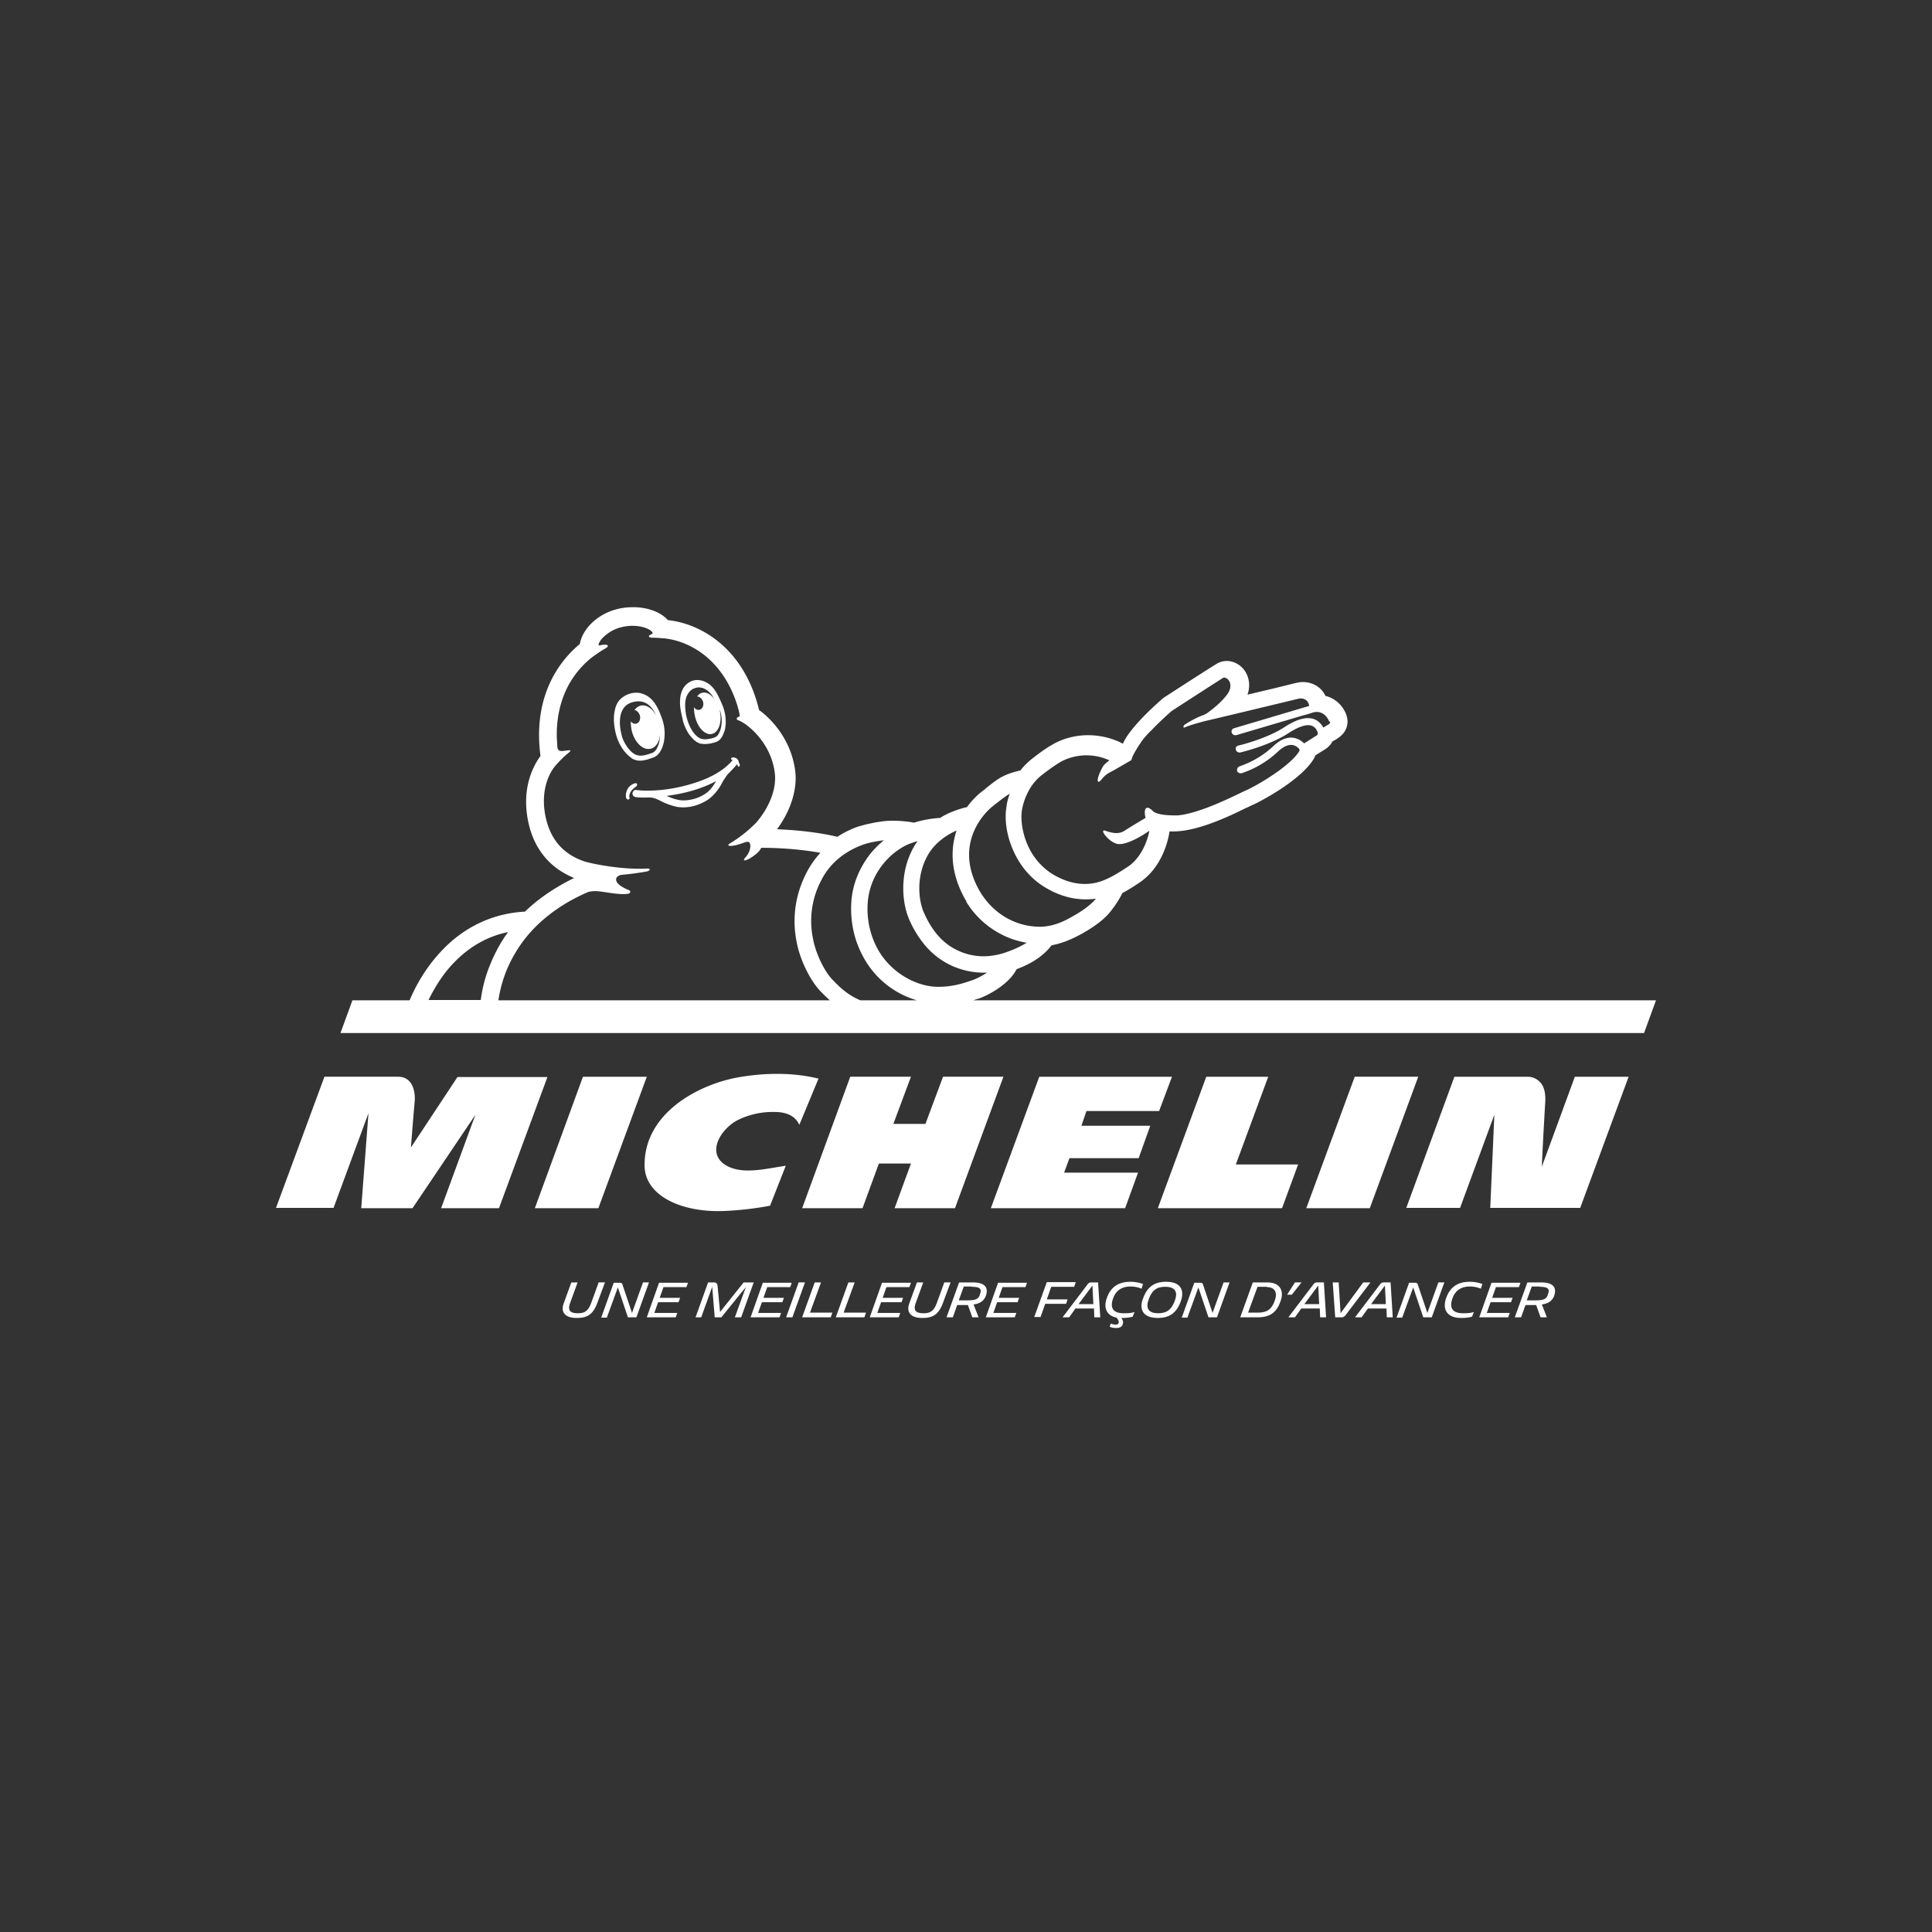 <?xml version="1.0" encoding="UTF-8"?> <svg xmlns="http://www.w3.org/2000/svg" width="140" height="140" fill="none"><rect width="100%" height="100%" fill="#333333" stroke="none"/> <path fill-rule="evenodd" clip-rule="evenodd" d="m70.73 72.418-.206.069H120l-.866 2.37H24.672l.866-2.37h4.144c.502-1.197 1.294-2.545 2.442-3.715 1.618-1.663 3.67-2.598 5.925-2.712l.01-.01.002-.002.008-.008.024-.029a.59.59 0 0 1 .116-.11c.957-.89 2.096-1.641 3.395-2.28-1.686-.683-2.803-1.982-3.258-3.782-.661-2.644.319-4.376.82-5.06-.592-4.49 1.504-6.996 2.849-8.113.205-1.116 1.276-2.142 2.62-2.506.41-.114.82-.16 1.254-.16 1.071 0 2.005.365 2.507.934 2.507.274 5.56 2.143 6.609 6.518.615.433 2.301 1.915 2.62 4.421.16 1.322-.319 2.872-1.321 4.216 1.048.046 2.712.16 4.375.547.775-.501 1.436-.729 1.71-.797.546-.16 1.207-.274 1.39-.297a5.79 5.79 0 0 1 .934-.068c.775 0 1.413.114 1.481.137h.046a8.116 8.116 0 0 1 1.891-.342c.16-.114.342-.205.525-.296a7.035 7.035 0 0 1 1.298-.46l.069-.019h.046a5.418 5.418 0 0 1 1.116-1.162l.053-.04h.002c.065-.049.119-.088.173-.142l.023-.023.118-.094c.386-.306.74-.586 1.112-.772.32-.16.752-.32 1.277-.433.25-.32.524-.593.843-.844.775-.615 1.299-.934 1.436-1.002.25-.16 1.23-.707 2.62-.707.775 0 1.527.16 2.257.479l.273.137a3.43 3.43 0 0 1 .365-.639c.16-.227.797-1.139 2.552-2.666a.48.48 0 0 0 .068-.045c.023-.017.046-.035.069-.046 3.116-2.019 3.67-2.352 3.808-2.435l.043-.026h.023a1.33 1.33 0 0 1 .593-.137c.592 0 1.162.365 1.435.934.228.456.25 1.003.069 1.505l2.028-.48c1.367-.341 1.55-.387 1.595-.387.091-.022.228-.045.388-.045.706 0 1.344.364 1.64 1.003.844.205 1.345.866 1.527 1.413v.022c.205.616-.045 1.254-.615 1.618-.046.046-.205.137-.41.251-.114.228-.296.41-.502.547l-.729.456a1.388 1.388 0 0 1-.16.319c-.41.638-1.162 1.322-2.278 2.074-.866.57-1.71 1.025-2.12 1.207-.068.023-.25.114-.433.206h-.023c-1.23.615-3.532 1.709-5.287 1.709h-.273a.446.446 0 0 1-.011.08c-.006.028-.012.057-.012.08l-.002.011c-.054.3-.433 2.398-2.163 3.544-.501.341-.889.57-1.23.752-.183.387-.41.752-.775 1.23-.433.593-1.14 1.14-2.143 1.71l-.052.027-.028.015-.002.001c-.446.236-1.186.628-2.128.8-.524.706-1.368 1.299-2.53 1.732-.57 1.116-2.096 1.914-2.78 2.142a.706.706 0 0 0-.16.045Zm-10.598.069H36.115a9.598 9.598 0 0 1 .59-2.165 9.73 9.73 0 0 1 2.37-3.419c.934-.866 2.074-1.618 3.418-2.21.114-.069.41-.137.798-.114.175.014.397.047.638.083.544.082 1.185.178 1.595.1.137-.024.274-.206-.045-.297l-.015-.007a4.386 4.386 0 0 1-.024-.01v-.001c-.189-.086-.886-.404-.782-.78v-.023c.023-.09.182-.227.388-.25a21.145 21.145 0 0 0 1.732-.228c.16-.023.273-.069.296-.137.023-.068-.023-.091-.182-.091-1.573.091-3.601-.25-4.49-.501-1.481-.479-2.416-1.482-2.803-2.986-.456-1.755 0-3.145.593-3.897.296-.364.797-.843.957-.957.32-.264.188-.247-.114-.207a7.782 7.782 0 0 1-.205.025c-.32.045-.41-.091-.433-.228-.012-.06-.018-.188-.024-.323a4.862 4.862 0 0 0-.022-.338c-.046-1.322.205-2.552.706-3.6a6.532 6.532 0 0 1 1.915-2.348c.25-.182.615-.433.866-.57.41-.228.182-.364-.342-.25 0 0-.16.045-.114-.092 0-.011.006-.022.011-.034.006-.011.012-.023.012-.034.023-.034.045-.074.068-.114.023-.04.046-.08.069-.114.296-.364.797-.73 1.367-.889 1.094-.319 2.142 0 2.37.342.023.046 0 .114-.068.137-.183.068-.32.205 0 .25.068 0 .387 0 .843.046h.068c1.96.205 4.33 1.618 5.333 4.946.011.056.028.113.046.17.017.057.034.114.045.171l.034.183.034.182c-.25.068-.319.228-.09.296.136.046.318.16.455.25.023 0 .046.024.068.047.027.013.061.041.103.076.03.026.064.054.103.083.865.707 1.709 1.869 1.891 3.35.16 1.276-.524 2.666-1.367 3.623a9.801 9.801 0 0 1-1.915 1.505c-.227.136-.022.319 1.094-.091l.018-.005.008-.003.008-.002.013-.004c.092-.027.218-.064.295.014.114.113.137.592-.25 1.048-.41.433.159.296.843-.297.114-.113.205-.227.273-.364.593 0 2.393.023 4.285.364a6.65 6.65 0 0 0-.98 1.39c-.844 1.619-1.094 3.35-.73 5.128.205 1.094.89 2.667 1.755 3.555.183.183.388.388.638.616Zm2.21 0h4.103a6.442 6.442 0 0 1-3.008-1.892c-.616-.683-1.094-1.527-1.413-2.484a7.476 7.476 0 0 1-.32-2.917c.092-.98.434-1.937.98-2.78.365-.593.844-1.094 1.368-1.527a.447.447 0 0 0-.08.011.446.446 0 0 1-.08.012s-.706.09-1.207.25c-.502.16-2.234.798-3.145 2.576a6.299 6.299 0 0 0-.616 4.33c.183 1.002.798 2.324 1.436 2.962.501.524 1.071 1.071 1.983 1.459Zm-27.506 0a9.989 9.989 0 0 1 .706-2.644c.342-.82.752-1.595 1.277-2.302-1.459.297-2.758 1.026-3.852 2.143-.752.752-1.39 1.709-1.914 2.78h3.783v.023Zm35.48-1.412.14-.047c.273-.09.683-.296 1.07-.547h-.25c-.775 0-1.527-.16-2.256-.478a5.556 5.556 0 0 1-2.028-1.55 7.646 7.646 0 0 1-1.117-1.846c-.592-1.39-.683-3.737.547-5.56a.316.316 0 0 0 .034-.046.316.316 0 0 1 .034-.046 2.24 2.24 0 0 0-.364.114 3.338 3.338 0 0 0-.866.41c-1.208.752-2.21 2.143-2.37 3.806-.16 1.664.387 3.35 1.413 4.467 1.002 1.117 2.415 1.732 3.6 1.755h.114c1.036 0 1.808-.264 2.3-.432ZM72.918 69a5.049 5.049 0 0 1-1.663.296 4.403 4.403 0 0 1-1.778-.387c-1.345-.593-2.074-1.755-2.53-2.78-.456-1.049-.547-2.918.433-4.399.547-.797 1.322-1.276 1.937-1.55-.387 1.163-.57 2.963.707 5.128v.046a6.384 6.384 0 0 0 2.484 2.324c.592.32 1.23.524 1.891.638a7.864 7.864 0 0 1-1.48.684Zm2.553-1.846c.957-.045 1.709-.433 2.256-.752.456-.25 1.208-.707 1.686-1.276a6.562 6.562 0 0 1-.73.045c-.98 0-1.936-.273-2.87-.82-1.14-.66-2.006-1.71-2.507-3.008-.388-.98-.525-2.074-.365-2.917 0-.114.068-.456.228-.912-.342.205-.775.547-1.208.889-.73.57-2.917 2.894-.912 6.267 1.117 1.8 2.85 2.484 4.285 2.484h.137ZM96.212 52.53l.087-.052c.091-.069.137-.137 0-.228-.091-.25-.387-.661-.889-.661a1.19 1.19 0 0 0-.24.034l-.056.012-.046.022c-.364.114-.546.16-.638.183l-4.854 1.435h-.114c-.09-.023-.182-.09-.205-.182a.246.246 0 0 1 .16-.32l5.446-1.617v-.046c-.09-.433-.433-.501-.638-.501-.026 0-.06.008-.09.014a.282.282 0 0 1-.046.009c-.092.023-6.04 1.458-6.86 1.64-.034.012-.106.032-.202.058-.291.08-.806.221-1.165.376-.137.068-.137-.092-.023-.183.114-.09.82-.524 1.367-.706.114-.046.274-.137.388-.228.387-.296.888-.684 1.321-1.253.524-.707.091-1.231-.205-1.231-.022 0-.068 0-.09.023-.16.09-3.716 2.392-3.716 2.392a23.765 23.765 0 0 0-1.458 1.39c-.296.274-.547.57-.73.821a1.45 1.45 0 0 1-.136.205c-.32.479-.479.82-.479.82-.068.115-.114.32-.114.32s-1.276.752-1.55.889c-.32.16-.492.367-.611.511-.084.102-.143.172-.209.172-.228 0 .114-.798.342-1.162.091-.114.25-.25.433-.387a3.935 3.935 0 0 0-1.663-.365c-1.14 0-1.915.501-1.915.501s-.478.274-1.299.912c-1.23.934-1.458 2.53-1.458 2.53-.183 1.07.227 3.486 2.301 4.717.866.501 1.618.66 2.257.66.805 0 1.367-.261 1.618-.378l.044-.02c.008-.005.016-.008.024-.011.296-.137.638-.32 1.436-.844 1.276-.866 1.55-2.598 1.55-2.598l-.456.296s-1.186.753-1.824.661c-.592-.09-1.299-.98-1.002-.98.03 0 .091.02.173.047.283.09.82.264 1.262 0a49.954 49.954 0 0 1 1.573-.958c-.16-.638.023-1.003.524-.501.325.324 1.389.32 1.71.319h.113l.055-.007c.168-.02.35-.044.515-.085 1.387-.296 3.03-1.087 3.88-1.497.197-.094.351-.169.45-.212.706-.296 3.168-1.709 3.874-2.826a.163.163 0 0 0-.01-.214c-.058-.06-.236-.243-.514-.264-.296-.023-.638.136-1.003.478-1.139 1.077-2.353 1.477-2.6 1.558l-.043.015h-.069c-.114 0-.228-.069-.25-.183a.28.28 0 0 1 .182-.319l.066-.025a6.743 6.743 0 0 0 2.372-1.433c.479-.456.958-.661 1.413-.615.41.045.684.273.82.41.14-.082.37-.228.563-.353.185-.119.338-.217.35-.217.022 0 .159-.137 0-.387a.635.635 0 0 0-.434-.342c-.364-.091-.934.114-1.663.592-1.31.844-3.246 1.32-3.43 1.365l-.011.003h-.069a.267.267 0 0 1-.25-.205.228.228 0 0 1 .182-.297c.023 0 2.005-.478 3.281-1.299.866-.57 1.527-.775 2.052-.66.341.068.615.296.82.638v.022c.104-.07.222-.139.323-.198Zm-50.14 4.483c-.32.228-.388.387-.434.501-.045.114-.045.228-.023.274a.11.11 0 0 1-.045.136c-.033.017-.066.01-.09.004l-.024-.004-.069-.068c-.09-.205 0-.66.228-.866a.955.955 0 0 1 .32-.205c.045-.023.159-.068.227.023.023.09-.045.182-.09.205Zm7.474-1.459c-.059.02-.084-.045-.12-.137-.002-.008-.005-.017-.009-.025l-.008-.02c-.13.173-.36.41-.53.585-.097.1-.174.18-.199.213l-.273.41-.054.099c-.115.212-.221.41-.38.607-.227.297-.5.57-.82.752-.615.365-1.367.547-2.074.433a4.577 4.577 0 0 1-1.134-.396c-.255-.129-.53-.266-.803-.287l-.257.002a5.386 5.386 0 0 1-.791-.025c-.114-.023-.228-.069-.25-.182-.046-.16.068-.342.227-.342.023 0 .052.005.08.011a.447.447 0 0 0 .08.011c.057 0 .114.006.17.012.057.006.115.011.171.011 1.231.046 2.507-.16 3.67-.524.729-.228 1.435-.524 2.05-.957A4.56 4.56 0 0 0 53 55.19c.023-.046.069-.091.091-.114-.023-.023-.045-.023-.068-.023-.068-.023-.068-.137.046-.16a.436.436 0 0 1 .341.091c.069.069.114.16.137.297.091.09.069.25 0 .273Zm-1.663 1.049c-1.094.592-2.348.911-3.579 1.07.342.16.684.274 1.049.32.342.023.66-.023.98-.114.319-.091.638-.25.911-.456.274-.228.479-.524.639-.82Zm-6.951-2.644c-.205-.365-.32-.775-.388-1.185-.068-.41-.09-.843 0-1.254.069-.41.251-.774.593-1.002a1.61 1.61 0 0 1 .957-.32c.091 0 .182 0 .273.023.866.183 1.277.89 1.619 1.892.387 1.094.113 2.461-.593 2.758-.182.068-.456.16-.456.16-.182.045-.364.09-.547.09-.205 0-.41-.045-.592-.16a2.825 2.825 0 0 1-.866-1.002Zm.319-.16c.205.388.456.684.729.844a.944.944 0 0 0 .433.114 1.845 1.845 0 0 0 .538-.095c.098-.031.244-.077.328-.11.228-.092.41-.41.501-.82.023-.16.046-.32.046-.48-.046.525-.32.935-.684 1.003-.547.137-1.162-.456-1.367-1.322a3.426 3.426 0 0 1-.068-.66c.114.136.25.205.41.16.205-.047.319-.32.25-.593-.068-.206-.227-.365-.387-.388a.833.833 0 0 1 .433-.319c.41-.091.843.182 1.117.684a.081.081 0 0 0-.012-.034.081.081 0 0 1-.011-.035c-.274-.546-.752-1.116-1.664-.866-1.208.32-.934 1.892-.797 2.37.022.183.114.365.205.547Zm4.216-1.686c-.091-.365-.228-.911-.182-1.436.045-.752.433-1.185.888-1.344.57-.183 1.185.114 1.527.547.205.25.388.615.547.98l.056.13a3.25 3.25 0 0 1 .286 1.465c-.023.228-.046.456-.137.638-.068.205-.205.479-.433.615a1.316 1.316 0 0 1-.337.12c-.05.013-.098.025-.141.04-.137.023-.274.045-.433.045-.091 0-.183 0-.274-.022h-.068c-.37-.11-.595-.384-.793-.627l-.028-.034a3.474 3.474 0 0 1-.364-.707s-.023-.045-.046-.137a.422.422 0 0 1-.045-.159c-.023-.068-.023-.091-.023-.114Zm.182-1.026c0 .32.046.684.137 1.003.091.32.228.638.41.912.16.228.365.456.661.547h.046c.068.023.136.023.205.023.097 0 .194-.017.306-.036l.058-.01c.137-.023.274-.068.41-.137.149-.085.218-.248.282-.4l.015-.033c.068-.182.09-.364.114-.547a2.435 2.435 0 0 0-.137-.98v.046c.182.843-.068 1.595-.57 1.71-.501.113-1.048-.48-1.23-1.3a3.204 3.204 0 0 1-.069-.638c.091.137.25.228.41.182.206-.045.32-.319.251-.57-.068-.227-.25-.387-.433-.387.091-.136.228-.25.388-.273.319-.069.66.137.911.547l-.205-.342c-.182-.25-.456-.502-.775-.57a.447.447 0 0 1-.08-.011.446.446 0 0 0-.08-.012c-.296 0-.592.137-.751.365-.206.25-.274.593-.274.911Zm6.153 36.281c-.205.046-1.8.342-3.464.388-2.985.09-5.606-1.117-5.629-3.282-.045-3.737 3.738-5.788 6.54-6.358 1.254-.25 3.67-.547 6.063.045l-1.39 3.35c-.41-.911-1.436-.934-1.846-.934a5.75 5.75 0 0 0-2.484.524c-1.413.638-2.644 2.712-.639 3.51.95.368 2.095.176 3.327-.03.219-.036.44-.073.662-.107l-1.14 2.894Zm55.834 8.09h.456l-.364-.934c.387-.045.729-.205.888-.615.205-.57-.022-.98-.934-.98h-1.003l-.911 2.53h.455l.319-.89h.775l.319.89Zm-.068-2.21c.638 0 .752.16.593.57-.114.341-.342.41-.912.41h-.615l.364-1.003h.57v.023Zm-4.376 2.21h2.097l.114-.319h-1.664l.274-.774h1.481l.114-.32h-1.481l.273-.774h1.664l.114-.32h-2.097l-.889 2.508Zm.114-2.073.114-.342a2.71 2.71 0 0 0-.911-.16c-.752 0-1.39.274-1.709 1.163-.32.888.113 1.458 1.071 1.458.273 0 .547-.023.797-.091l.137-.342c-.273.091-.524.091-.798.091-.706 0-1.002-.342-.774-1.025.227-.707.752-.912 1.276-.912.319 0 .592.069.797.16Zm-4.17 2.073h.615l.912-2.53h-.433l-.798 2.212-.684-2.029c-.022-.136-.113-.16-.25-.16h-.388l-.911 2.53h.41l.798-2.188.729 2.165Zm-2.644 0h.433l-.159-2.53h-.479c-.137 0-.228.047-.296.16l-1.8 2.37h.478l.456-.638h1.345l.022.639Zm-.068-.957h-1.071l1.003-1.344.068 1.344Zm-3.67.957h.48c.09 0 .182-.045.273-.159l1.8-2.37h-.524l-1.64 2.233-.138-2.233h-.432l.182 2.53Zm-1.093 0h.433l-.16-2.53h-.478c-.137 0-.228.047-.296.16l-1.8 2.37h.478l.456-.638h1.344l.023.639Zm-.068-.957H94.52l1.003-1.344.069 1.344Zm-1.983-.683.706-.89h-.478l-.57.89h.342Zm-3.737 1.64h1.253c.911 0 1.39-.364 1.663-1.162.274-.729 0-1.367-.957-1.367h-1.048l-.912 2.53Zm1.937-2.187c.57 0 .774.387.57.957-.229.66-.57.889-1.231.889h-.707l.684-1.87h.684v.024Zm-4.24 2.188h.616l.912-2.53h-.433l-.798 2.21-.684-2.028c-.023-.136-.114-.16-.25-.16h-.388l-.911 2.53h.41l.797-2.188.73 2.165Zm-3.646-.297c-.729 0-.911-.387-.683-1.003.25-.706.615-.911 1.208-.911.729 0 .911.387.683 1.003-.25.683-.615.911-1.208.911Zm-.022.342c.866 0 1.367-.387 1.663-1.208.274-.752.046-1.413-1.07-1.413-.867 0-1.368.388-1.665 1.208-.296.752-.045 1.413 1.072 1.413Zm-3.031.73c.273 0 .433-.092.478-.251.069-.183.023-.297-.09-.479h.022c.273 0 .547-.023.797-.091l.137-.342c-.273.091-.524.091-.797.091-.707 0-1.003-.342-.775-1.025.228-.707.752-.912 1.276-.912.319 0 .593.069.798.16l.114-.342c-.251-.091-.57-.16-.912-.16-.752 0-1.39.274-1.71 1.163-.273.752 0 1.299.707 1.435.137.183.183.297.137.388-.023.09-.091.114-.228.114-.09 0-.195-.029-.28-.052l-.02-.006-.018-.004a1.458 1.458 0 0 0-.024-.007l-.068.228c.091.046.273.091.456.091Zm-1.573-.775h.433l-.16-2.53h-.478c-.137 0-.228.046-.296.16l-1.8 2.37h.478l.456-.639h1.344l.023.639Zm-.068-.958h-1.071l1.002-1.344.069 1.344Zm-1.983 0 .114-.342h-1.504l.319-.911h1.664l.114-.342h-2.097l-.912 2.53h.456l.342-.957h1.504v.022Zm-5.811.957h2.096l.114-.319h-1.663l.273-.774h1.481l.115-.32H72.37l.274-.774h1.663l.114-.32h-2.096l-.89 2.508Zm-.98 0h.456l-.365-.934c.387-.045.73-.205.889-.615.205-.57-.023-.98-.935-.98H69.5l-.912 2.53h.456l.319-.89h.775l.319.89Zm-.046-2.21c.638 0 .752.16.593.57-.114.341-.342.41-.912.41h-.615l.365-1.003h.57v.023Zm-1.527-.32h-.455l-.547 1.505c-.228.615-.525.73-.957.73-.57 0-.753-.206-.57-.73l.547-1.504h-.456l-.547 1.504c-.228.592.023 1.071.934 1.071.752 0 1.163-.228 1.482-1.048l.57-1.527Zm-5.856 2.53h2.096l.114-.319h-1.663l.273-.774h1.481l.114-.32h-1.481l.273-.774h1.664l.114-.32h-2.097l-.889 2.508Zm-2.462 0h2.074l.114-.341h-1.618l.798-2.188h-.456l-.912 2.53Zm-2.438 0H60.2l.114-.341h-1.618l.797-2.188h-.456l-.911 2.53Zm-.707 0 .912-2.53h-.456l-.911 2.53h.455Zm-3.03 0h2.096l.114-.319h-1.664l.274-.774h1.481l.114-.32h-1.481l.273-.774h1.664l.114-.32h-2.097l-.889 2.508Zm-2.599 0h.479l1.777-2.187-.797 2.188h.456l.911-2.53h-.729l-1.71 2.142-.182-1.891c-.022-.183-.09-.251-.273-.251h-.41l-.912 2.53h.41l.798-2.211.182 2.21Zm-4.922 0h2.096l.114-.319h-1.663l.273-.774h1.481l.114-.32h-1.48l.273-.774h1.663l.114-.32h-2.096l-.89 2.508Zm-1.368 0h.616l.911-2.53h-.433l-.797 2.212-.684-2.029c-.023-.136-.114-.16-.25-.16h-.388l-.912 2.53h.41l.798-2.188.73 2.165Zm-1.663-2.53h-.456l-.547 1.505c-.228.615-.524.73-.957.73-.57 0-.752-.206-.57-.73l.547-1.504H41.4l-.547 1.504c-.227.592.023 1.071.935 1.071.752 0 1.162-.228 1.481-1.048l.57-1.527Zm67.89-8.386 2.392-6.517h3.897l-3.509 9.503h-6.518l.296-6.746-2.484 6.746h-3.897l3.487-9.503h5.356c.022 0 .478 0 .843.387.296.296.41.775.387 1.39-.091 1.481-.228 4.08-.25 4.74Zm-17.662-.16h-4.513l2.348-6.357h-4.49l-3.51 9.526h9.002l1.163-3.168Zm-9.139-6.357-.934 2.484h-5.265l-.364 1.07h4.99l-.843 2.348h-5.013l-.388 1.048h5.356l-.935 2.576h-9.73l3.509-9.526h9.617ZM69.202 87.55l3.51-9.526h-4.376l-1.276 3.418h-2.324l1.276-3.418h-4.399l-3.486 9.526h4.375l1.185-3.237h2.325l-1.185 3.237h4.375ZM46.87 78.025l-3.51 9.526h-4.603l3.486-9.526h4.627ZM36.158 87.55l3.51-9.504H33.15l-3.373 5.105s.205-2.666.273-3.327c.046-.479-.023-1.8-1.208-1.8H23.51L20 87.528h4.17l2.53-6.86-.524 6.883h3.715l4.558-6.769-2.485 6.769h4.194Zm66.613-9.526-3.51 9.526h-4.603l3.51-9.526h4.603Z" fill="#fff"></path> </svg> 